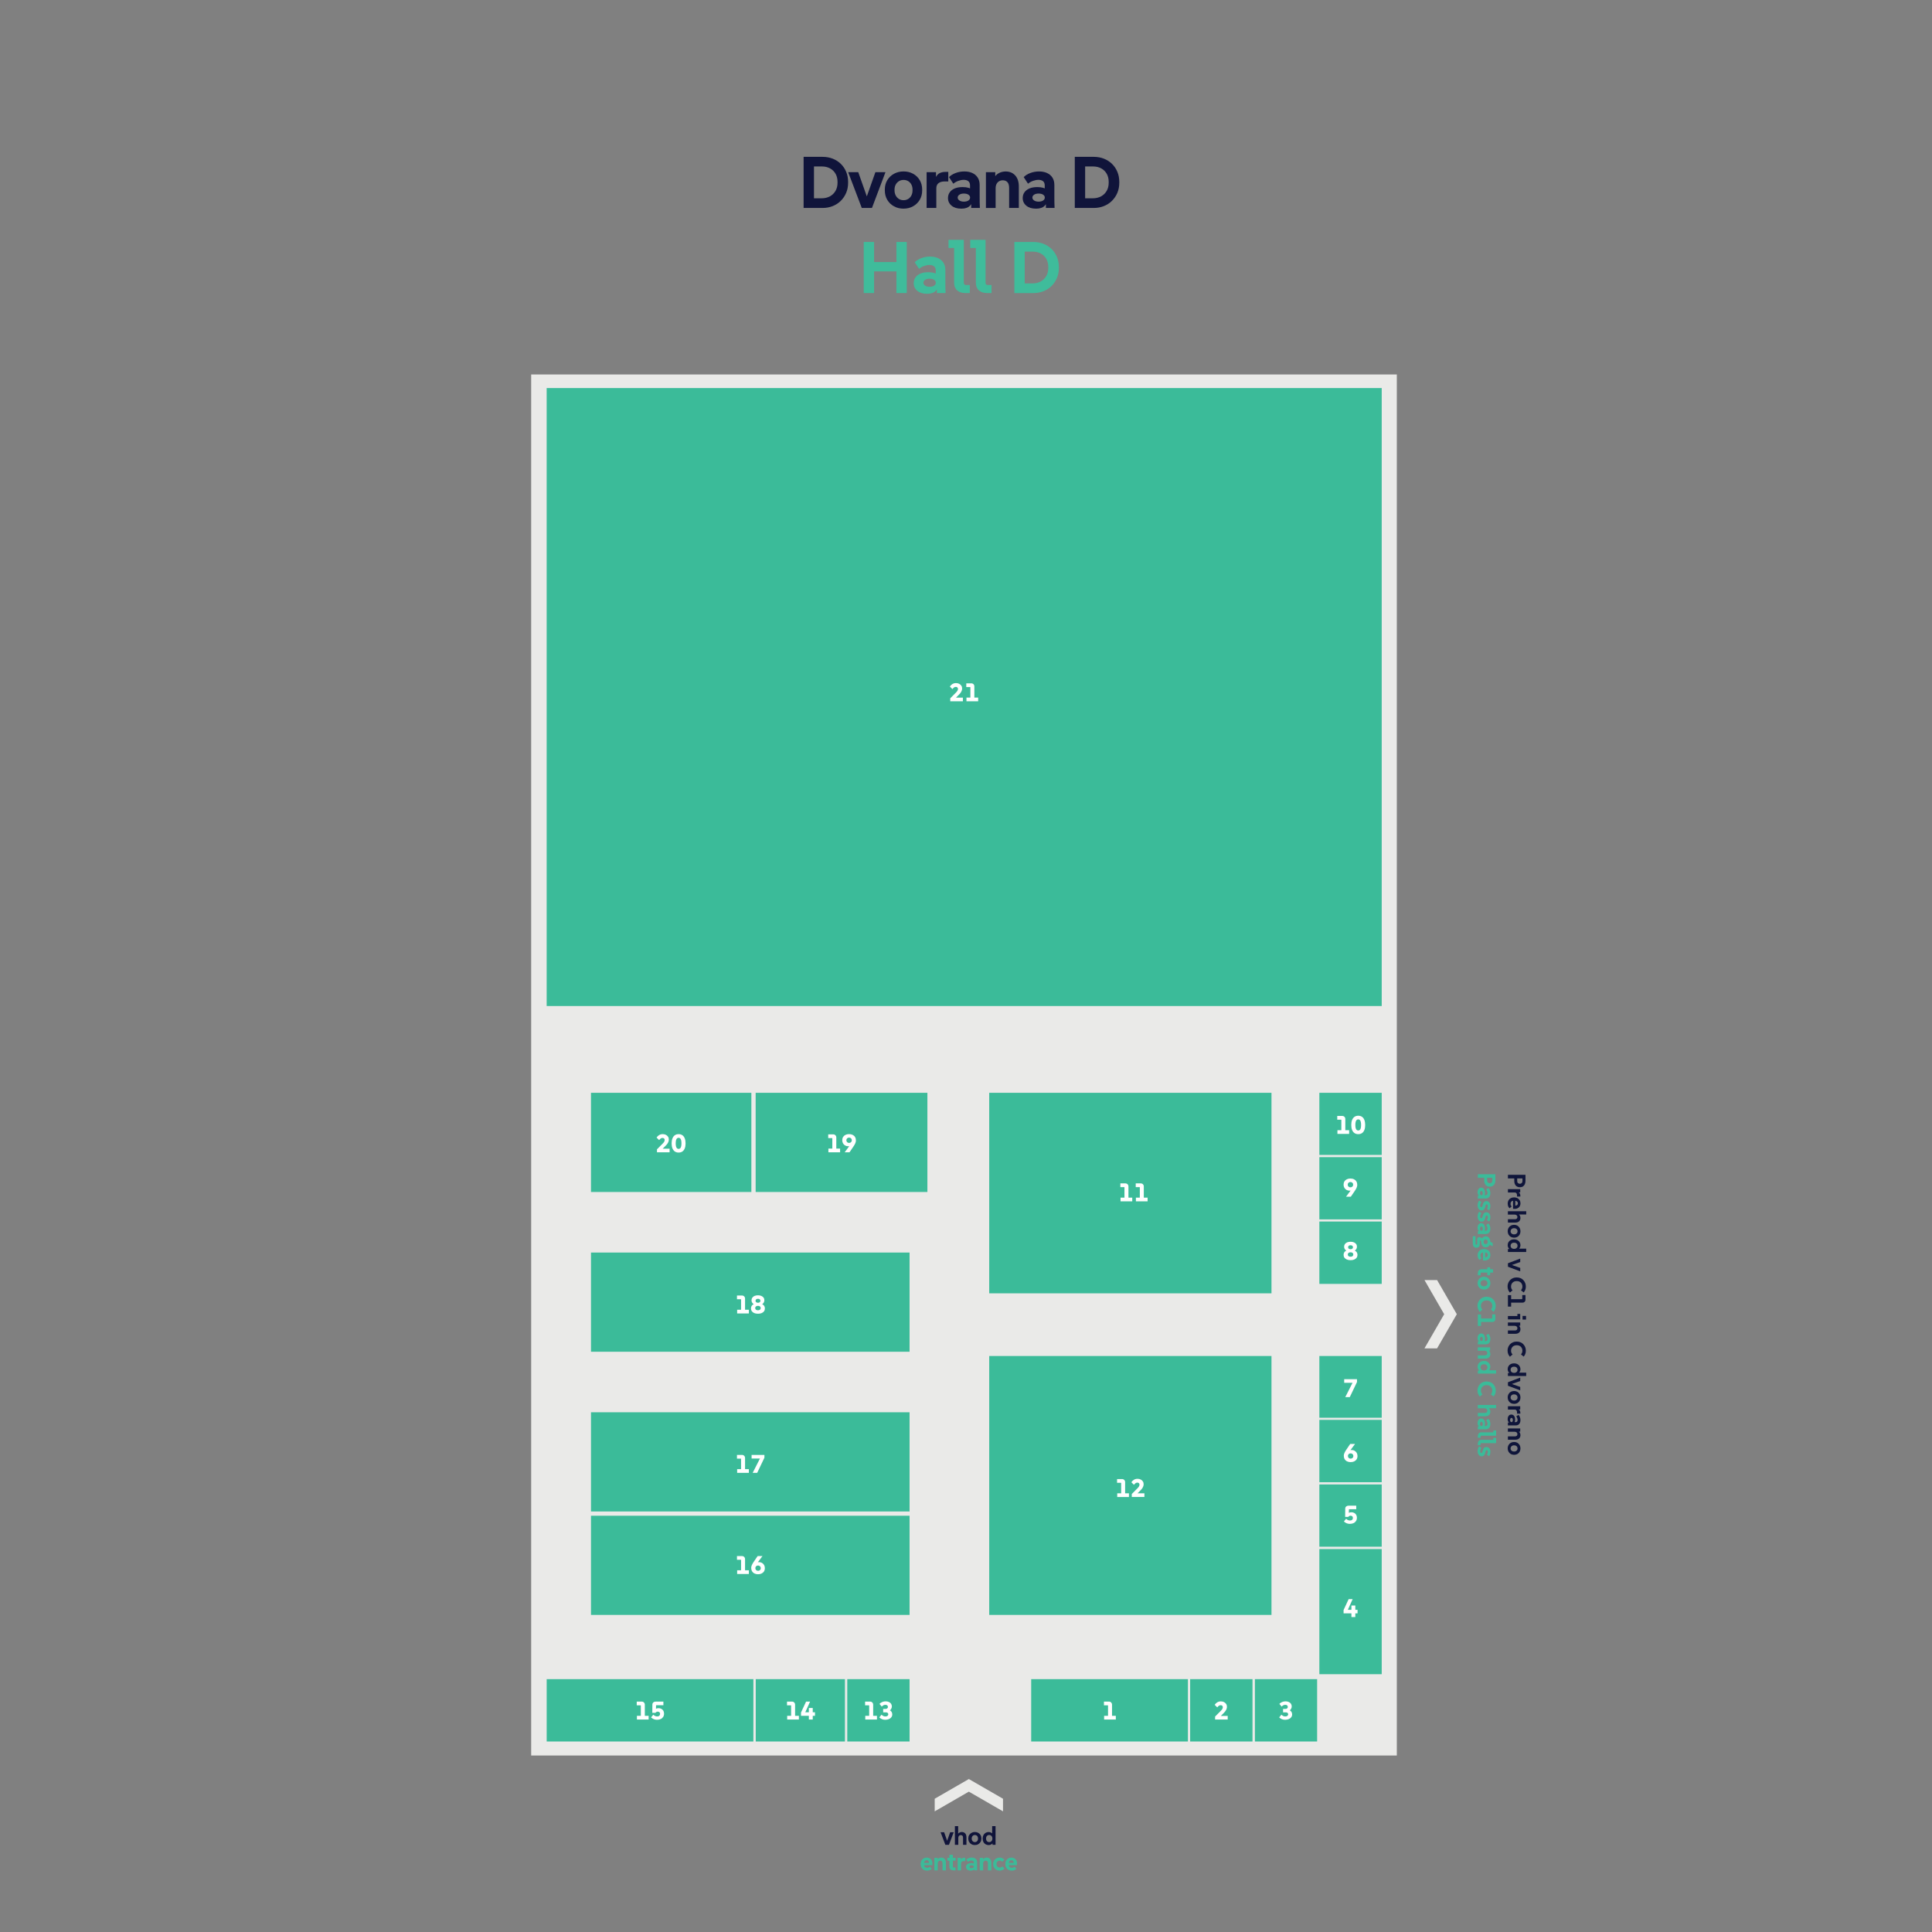 <?xml version="1.0" encoding="UTF-8"?> <svg xmlns="http://www.w3.org/2000/svg" id="Layer_1" viewBox="0 0 1080 1080"><rect x="0" y="0" width="1080" height="1080" fill="#808080" stroke="none"/><defs><style>.cls-1{fill:#3fbc9b;}.cls-2{fill:#eaeae8;}.cls-3{fill:#3bbb99;}.cls-4{fill:#fff;}.cls-5{fill:#0f153a;}.cls-6{fill:#10143a;}</style></defs><path class="cls-6" d="M449.22,116.23v-28.55h10.6c2.04,0,3.93.34,5.67,1.02,1.74.68,3.25,1.65,4.53,2.9,1.28,1.25,2.28,2.73,3,4.45.72,1.71,1.08,3.6,1.08,5.67v.41c0,2.09-.37,4-1.1,5.71-.73,1.71-1.75,3.2-3.04,4.47s-2.8,2.24-4.53,2.92c-1.73.68-3.6,1.02-5.61,1.02h-10.6ZM455.02,113.25l-2.41-2.41h6.77c1.71,0,3.23-.37,4.57-1.1s2.37-1.75,3.12-3.06c.75-1.3,1.12-2.83,1.12-4.57v-.41c0-1.74-.37-3.26-1.1-4.55-.74-1.29-1.76-2.3-3.08-3.02-1.32-.72-2.86-1.08-4.63-1.08h-6.77l2.41-2.41v22.59Z"></path><path class="cls-6" d="M481.73,116.23l-7.59-19.98h5.63l5.83,16.48h-2.08l5.83-16.48h5.63l-7.54,19.98h-5.71Z"></path><path class="cls-6" d="M505.1,116.64c-1.98,0-3.77-.43-5.36-1.31-1.59-.87-2.84-2.07-3.75-3.61-.91-1.54-1.37-3.31-1.37-5.32v-.41c0-1.98.45-3.74,1.37-5.26.91-1.52,2.16-2.72,3.75-3.59,1.59-.87,3.38-1.31,5.36-1.31s3.73.43,5.3,1.28,2.82,2.05,3.73,3.59,1.37,3.3,1.37,5.28v.41c0,2.01-.45,3.79-1.37,5.32s-2.16,2.74-3.73,3.61-3.34,1.31-5.3,1.31ZM505.1,111.91c.98,0,1.85-.24,2.61-.71s1.35-1.13,1.77-1.96c.42-.83.63-1.77.63-2.83v-.41c0-1.06-.21-2-.63-2.81s-1.01-1.45-1.77-1.92c-.76-.46-1.63-.69-2.61-.69s-1.88.24-2.63.71-1.34,1.12-1.77,1.92c-.43.8-.65,1.73-.65,2.79v.41c0,1.06.22,2.01.65,2.83.43.83,1.03,1.48,1.77,1.96s1.62.71,2.63.71Z"></path><path class="cls-6" d="M517.98,116.23v-19.98h5.26v6.12h-.69c.05-1.63.35-2.9.88-3.81.53-.91,1.24-1.55,2.14-1.92.9-.37,1.89-.55,2.98-.55h1.55v5.34h-2.04c-1.5,0-2.64.33-3.45.98-.8.65-1.2,1.59-1.2,2.81v11.01h-5.42Z"></path><path class="cls-6" d="M537.35,116.64c-2.26,0-4.06-.55-5.4-1.65s-2.02-2.53-2.02-4.3c0-1.17.31-2.22.94-3.14.62-.92,1.55-1.65,2.77-2.18s2.72-.79,4.49-.79c2.42,0,4.23.52,5.42,1.57,1.2,1.05,1.79,2.44,1.79,4.18h-1.55c0,2.01-.52,3.57-1.57,4.67s-2.67,1.65-4.87,1.65ZM542.9,116.23v-6.28l-.65-2.04v-4.24c0-1.11-.33-1.92-.98-2.41-.65-.49-1.5-.73-2.53-.73-.95,0-1.96.19-3.02.57s-2,.91-2.81,1.59l-2.41-3.67c.9-.95,2.12-1.72,3.67-2.3,1.55-.58,3.18-.88,4.9-.88s3.17.29,4.44.86,2.29,1.42,3.02,2.55c.73,1.13,1.1,2.51,1.1,4.14v6.52c0,1.06,0,2.11.02,3.16.01,1.05.05,2.1.1,3.16h-4.85ZM538.82,112.72c1.03,0,1.87-.21,2.51-.63.64-.42.96-.97.96-1.65s-.31-1.19-.94-1.61-1.47-.63-2.53-.63-1.87.21-2.51.63c-.64.42-.96.96-.96,1.61s.33,1.2.98,1.63c.65.44,1.48.65,2.49.65Z"></path><path class="cls-6" d="M551.14,116.23v-19.98h5.22v5.55h-1.43c.27-1.25.68-2.26,1.22-3.04.54-.77,1.17-1.37,1.88-1.79s1.42-.71,2.14-.88c.72-.16,1.37-.24,1.94-.24,2.26,0,4.06.74,5.4,2.22s2.02,3.55,2.02,6.22v11.95h-5.42v-11.09c0-1.55-.32-2.66-.96-3.34-.64-.68-1.5-1.02-2.59-1.02-.76,0-1.44.17-2.04.51s-1.07.84-1.43,1.51c-.35.67-.53,1.5-.53,2.51v10.93h-5.42Z"></path><path class="cls-6" d="M579.12,116.64c-2.26,0-4.06-.55-5.4-1.65s-2.02-2.53-2.02-4.3c0-1.17.31-2.22.94-3.14s1.55-1.65,2.77-2.18c1.22-.53,2.72-.79,4.49-.79,2.42,0,4.23.52,5.42,1.57,1.2,1.05,1.8,2.44,1.8,4.18h-1.55c0,2.01-.52,3.57-1.57,4.67-1.05,1.1-2.67,1.65-4.87,1.65ZM584.66,116.23v-6.28l-.65-2.04v-4.24c0-1.11-.33-1.92-.98-2.41s-1.5-.73-2.53-.73c-.95,0-1.96.19-3.02.57s-2,.91-2.81,1.59l-2.41-3.67c.9-.95,2.12-1.72,3.67-2.3,1.55-.58,3.18-.88,4.89-.88s3.17.29,4.45.86,2.28,1.42,3.02,2.55c.74,1.13,1.1,2.51,1.1,4.14v6.52c0,1.06,0,2.11.02,3.16.01,1.05.05,2.1.1,3.16h-4.85ZM580.58,112.72c1.03,0,1.87-.21,2.51-.63s.96-.97.96-1.65-.31-1.19-.94-1.61-1.47-.63-2.53-.63-1.87.21-2.51.63-.96.96-.96,1.61.33,1.2.98,1.63c.65.44,1.48.65,2.49.65Z"></path><path class="cls-6" d="M600.81,116.23v-28.55h10.6c2.04,0,3.93.34,5.67,1.02,1.74.68,3.25,1.65,4.53,2.9,1.28,1.25,2.28,2.73,3,4.45.72,1.71,1.08,3.6,1.08,5.67v.41c0,2.09-.37,4-1.1,5.71-.73,1.71-1.75,3.2-3.04,4.47s-2.8,2.24-4.53,2.92c-1.73.68-3.6,1.02-5.61,1.02h-10.6ZM606.6,113.25l-2.41-2.41h6.77c1.71,0,3.23-.37,4.57-1.1s2.37-1.75,3.12-3.06c.75-1.3,1.12-2.83,1.12-4.57v-.41c0-1.74-.37-3.26-1.1-4.55-.74-1.29-1.76-2.3-3.08-3.02-1.32-.72-2.86-1.08-4.63-1.08h-6.77l2.41-2.41v22.59Z"></path><path class="cls-1" d="M482.83,163.82v-28.55h5.79v28.55h-5.79ZM485.81,151.71v-5.22h17.5v5.22h-17.5ZM501.1,163.82v-28.55h5.79v28.55h-5.79Z"></path><path class="cls-1" d="M518.19,164.23c-2.26,0-4.06-.55-5.4-1.65s-2.02-2.53-2.02-4.3c0-1.17.31-2.22.94-3.14s1.55-1.65,2.77-2.18c1.22-.53,2.72-.79,4.49-.79,2.42,0,4.23.52,5.42,1.57,1.2,1.05,1.8,2.44,1.8,4.18h-1.55c0,2.01-.52,3.57-1.57,4.67-1.05,1.1-2.67,1.65-4.87,1.65ZM523.73,163.82v-6.28l-.65-2.04v-4.24c0-1.11-.33-1.92-.98-2.41s-1.5-.73-2.53-.73c-.95,0-1.96.19-3.02.57s-2,.91-2.81,1.59l-2.41-3.67c.9-.95,2.12-1.72,3.67-2.3,1.55-.58,3.18-.88,4.89-.88s3.17.29,4.45.86,2.28,1.42,3.02,2.55c.74,1.13,1.1,2.51,1.1,4.14v6.52c0,1.06,0,2.11.02,3.16.01,1.05.05,2.1.1,3.16h-4.85ZM519.66,160.32c1.03,0,1.87-.21,2.51-.63s.96-.97.96-1.65-.31-1.19-.94-1.61-1.47-.63-2.53-.63-1.87.21-2.51.63-.96.96-.96,1.61.33,1.2.98,1.63c.65.44,1.48.65,2.49.65Z"></path><path class="cls-1" d="M539.6,163.82c-1.9,0-3.42-.5-4.55-1.51-1.13-1.01-1.69-2.42-1.69-4.24v-21.86l2.41,2.41h-5.55v-4.57h8.56v24.14c0,.3.11.56.33.79.22.23.49.35.82.35h2.2v4.49h-2.53Z"></path><path class="cls-1" d="M551.75,163.82c-1.9,0-3.42-.5-4.55-1.51-1.13-1.01-1.69-2.42-1.69-4.24v-21.86l2.41,2.41h-5.55v-4.57h8.56v24.14c0,.3.11.56.33.79.22.23.49.35.81.35h2.2v4.49h-2.53Z"></path><path class="cls-1" d="M567.04,163.82v-28.55h10.6c2.04,0,3.93.34,5.67,1.02,1.74.68,3.25,1.65,4.53,2.9,1.28,1.25,2.28,2.73,3,4.45.72,1.71,1.08,3.6,1.08,5.67v.41c0,2.09-.37,4-1.1,5.71-.74,1.71-1.75,3.2-3.04,4.47-1.29,1.26-2.8,2.24-4.53,2.92-1.73.68-3.6,1.02-5.61,1.02h-10.6ZM572.83,160.85l-2.41-2.41h6.77c1.71,0,3.24-.37,4.57-1.1,1.33-.73,2.37-1.75,3.12-3.06.75-1.3,1.12-2.83,1.12-4.57v-.41c0-1.74-.37-3.26-1.1-4.55-.73-1.29-1.76-2.3-3.08-3.02-1.32-.72-2.86-1.08-4.63-1.08h-6.77l2.41-2.41v22.59Z"></path><rect class="cls-2" x="296.93" y="209.33" width="483.9" height="772.01"></rect><polygon class="cls-2" points="807.31 734.65 796.29 715.56 803.34 715.56 814.37 734.65 803.34 753.74 796.29 753.74 807.31 734.65"></polygon><polygon class="cls-2" points="541.59 1001.54 560.69 1012.56 560.69 1005.51 541.59 994.49 522.5 1005.51 522.5 1012.56 541.59 1001.54"></polygon><polygon class="cls-6" points="528.46 1031.27 525.8 1024.25 527.78 1024.25 529.82 1030.04 529.09 1030.04 531.14 1024.25 533.12 1024.25 530.47 1031.27 528.46 1031.27"></polygon><path class="cls-6" d="M533.79,1031.27v-10.45h1.83v5.38h-.5c.1-.44.24-.79.43-1.07.19-.27.41-.48.66-.63.25-.15.5-.25.75-.31.25-.06.48-.09.68-.09.79,0,1.43.26,1.9.78.47.52.71,1.25.71,2.18v4.2h-1.9v-3.89c0-.55-.11-.94-.34-1.18-.22-.24-.53-.36-.91-.36-.27,0-.51.06-.71.18-.21.12-.38.3-.5.53-.12.23-.19.53-.19.88v3.84h-1.9Z"></path><path class="cls-6" d="M544.96,1029.75c.34,0,.65-.08.92-.25.27-.17.48-.4.62-.69.15-.29.22-.62.22-.99v-.14c0-.37-.07-.7-.22-.99-.15-.29-.36-.51-.62-.67-.27-.16-.57-.24-.92-.24s-.66.08-.92.25c-.26.17-.47.39-.62.67-.15.28-.23.61-.23.98v.14c0,.37.08.7.23.99.15.29.36.52.62.69.26.17.57.25.92.25M544.96,1031.41c-.7,0-1.33-.15-1.88-.46-.56-.31-1-.73-1.32-1.27-.32-.54-.48-1.16-.48-1.87v-.14c0-.7.16-1.31.48-1.85.32-.54.76-.95,1.32-1.26.56-.31,1.19-.46,1.88-.46s1.31.15,1.86.45c.55.3.99.72,1.31,1.26.32.54.48,1.16.48,1.85v.14c0,.71-.16,1.33-.48,1.87-.32.54-.76.96-1.31,1.27-.55.31-1.17.46-1.86.46"></path><path class="cls-6" d="M552.95,1029.75c.34,0,.65-.08.92-.24.27-.16.49-.38.64-.68.16-.3.24-.65.24-1.07s-.08-.78-.24-1.07c-.16-.3-.37-.52-.64-.68-.27-.16-.58-.24-.92-.24-.32,0-.61.08-.87.23-.27.15-.48.37-.63.66-.15.28-.23.63-.23,1.03v.14c0,.4.08.75.23,1.03.15.29.36.51.63.66.27.15.56.23.87.23M552.64,1031.41c-.63,0-1.2-.15-1.7-.44-.5-.3-.9-.71-1.19-1.25s-.44-1.17-.44-1.88v-.14c0-.71.15-1.33.44-1.87s.7-.96,1.2-1.26c.51-.3,1.07-.45,1.69-.45.51,0,.96.11,1.37.33.41.22.74.52,1,.89l-.39.46v-4.97h1.9v10.45h-1.7v-1.72l.37.4c-.29.47-.65.83-1.08,1.08-.43.25-.93.38-1.48.38"></path><path class="cls-3" d="M518.23,1045.7c-.72,0-1.34-.15-1.88-.45-.53-.3-.95-.72-1.25-1.27-.3-.54-.45-1.17-.45-1.89v-.14c0-.67.14-1.27.42-1.8.28-.53.68-.96,1.18-1.27.51-.32,1.1-.47,1.79-.47s1.33.18,1.84.52c.51.35.88.84,1.11,1.47.23.63.29,1.38.17,2.24h-5.14v-1.27h4.15l-.86.64c.08-.45.07-.83-.03-1.15-.1-.32-.25-.55-.47-.72-.21-.17-.47-.25-.77-.25-.35,0-.64.09-.86.28-.22.19-.38.43-.49.74-.11.31-.17.65-.17,1.05v.36c0,.35.07.66.21.93.14.27.34.47.6.62.26.15.59.22.98.22.35,0,.64-.05.86-.16.22-.11.42-.25.62-.44l1.07,1.12c-.28.36-.64.64-1.1.82-.46.18-.97.28-1.55.28"></path><path class="cls-3" d="M522.31,1045.56v-7.02h1.83v1.95h-.5c.1-.44.24-.79.43-1.07.19-.27.41-.48.66-.63.25-.15.5-.25.75-.31.25-.06.48-.09.68-.09.79,0,1.43.26,1.9.78.47.52.71,1.25.71,2.18v4.2h-1.9v-3.89c0-.55-.11-.94-.34-1.18-.22-.24-.53-.36-.91-.36-.27,0-.51.06-.72.18-.21.12-.38.3-.5.53-.12.23-.19.53-.19.88v3.84h-1.9Z"></path><path class="cls-3" d="M533.04,1045.56c-.27,0-.53-.03-.8-.09-.27-.06-.51-.17-.74-.33-.22-.16-.4-.38-.55-.66-.14-.28-.21-.64-.21-1.09v-6.56h1.91v6.72c0,.11.04.21.12.29.08.08.17.11.28.11h1.13v1.6h-1.15ZM529.61,1038.54h4.57v1.6h-4.57v-1.6Z"></path><path class="cls-3" d="M535.33,1045.56v-7.02h1.85v2.15h-.24c.02-.57.12-1.02.31-1.34.19-.32.44-.55.75-.67.32-.13.66-.19,1.05-.19h.55v1.88h-.72c-.53,0-.93.11-1.21.34-.28.23-.42.56-.42.99v3.87h-1.9Z"></path><path class="cls-3" d="M543.13,1044.32c.36,0,.66-.07.88-.22.22-.15.34-.34.34-.58s-.11-.42-.33-.57c-.22-.15-.51-.22-.89-.22s-.66.07-.88.22c-.22.15-.34.34-.34.57s.11.42.34.57c.23.15.52.23.87.23M544.57,1045.56v-2.21l-.23-.72v-1.49c0-.39-.11-.67-.34-.85-.23-.17-.52-.26-.89-.26-.33,0-.69.07-1.06.2-.37.13-.7.32-.99.56l-.85-1.29c.32-.33.74-.6,1.29-.81.55-.21,1.12-.31,1.72-.31s1.11.1,1.56.3c.45.2.8.5,1.06.89.26.4.39.88.39,1.45v2.29c0,.37,0,.74,0,1.11,0,.37.02.74.03,1.11h-1.7ZM542.62,1045.7c-.79,0-1.43-.19-1.9-.58-.47-.39-.71-.89-.71-1.51,0-.41.11-.78.33-1.1.22-.32.54-.58.97-.77.43-.18.95-.28,1.58-.28.85,0,1.48.18,1.9.55.42.37.63.86.63,1.47h-.55c0,.71-.18,1.25-.55,1.64-.37.39-.94.58-1.71.58"></path><path class="cls-3" d="M547.69,1045.56v-7.02h1.83v1.95h-.5c.1-.44.24-.79.43-1.07.19-.27.41-.48.66-.63.25-.15.5-.25.75-.31.25-.06.48-.09.68-.09.79,0,1.43.26,1.9.78.47.52.71,1.25.71,2.18v4.2h-1.9v-3.89c0-.55-.11-.94-.34-1.18-.22-.24-.53-.36-.91-.36-.27,0-.51.06-.71.18-.21.12-.38.3-.5.53-.12.23-.19.53-.19.88v3.84h-1.9Z"></path><path class="cls-3" d="M558.87,1045.7c-.72,0-1.35-.15-1.91-.46-.55-.31-.99-.73-1.31-1.27-.32-.54-.48-1.16-.48-1.85v-.16c0-.71.16-1.33.49-1.86.33-.54.76-.95,1.32-1.25.55-.3,1.18-.45,1.89-.45.52,0,1.02.11,1.47.32.46.21.83.51,1.1.88l-1.16,1.16c-.17-.21-.38-.37-.63-.47-.25-.11-.51-.16-.79-.16-.33,0-.64.07-.92.22-.28.15-.49.36-.65.64-.16.28-.24.6-.24.97v.16c0,.38.08.71.24.98.16.27.38.48.67.64.28.15.59.23.92.23.26,0,.51-.05.77-.14.25-.09.48-.25.7-.47l1.13,1.15c-.28.36-.66.65-1.13.87-.47.22-.97.33-1.49.33"></path><path class="cls-3" d="M565.56,1045.7c-.72,0-1.34-.15-1.88-.45-.54-.3-.95-.72-1.25-1.27-.3-.54-.45-1.17-.45-1.89v-.14c0-.67.14-1.27.42-1.8.28-.53.68-.96,1.18-1.27.51-.32,1.1-.47,1.79-.47s1.33.18,1.84.52c.51.35.88.84,1.11,1.47.23.63.29,1.38.17,2.24h-5.14v-1.27h4.15l-.86.64c.08-.45.07-.83-.03-1.15-.1-.32-.25-.55-.47-.72-.21-.17-.47-.25-.77-.25-.35,0-.64.09-.86.28-.22.19-.39.43-.49.74-.11.31-.17.65-.17,1.05v.36c0,.35.07.66.21.93.14.27.34.47.6.62.26.15.59.22.98.22.35,0,.64-.05.86-.16.22-.11.42-.25.62-.44l1.07,1.12c-.28.36-.64.64-1.1.82-.46.18-.97.28-1.55.28"></path><rect class="cls-3" x="736.94" y="610.29" width="36.05" height="36.05"></rect><path class="cls-2" d="M773.58,609.69h-37.24v37.24h37.24v-37.24ZM772.39,645.74h-34.86v-34.86h34.86v34.86Z"></path><rect class="cls-3" x="329.77" y="610.29" width="90.85" height="56.64"></rect><path class="cls-2" d="M421.21,609.69h-92.04v57.84h92.04v-57.84ZM420.02,666.33h-89.66v-55.45h89.66v55.45Z"></path><rect class="cls-3" x="329.77" y="699.58" width="179.28" height="56.64"></rect><path class="cls-2" d="M509.64,698.98h-180.47v57.84h180.47v-57.84ZM508.45,755.63h-178.08v-55.45h178.08v55.45Z"></path><rect class="cls-3" x="329.77" y="788.87" width="179.28" height="56.64"></rect><path class="cls-2" d="M509.64,788.27h-180.47v57.84h180.47v-57.84ZM508.45,844.92h-178.08v-55.45h178.08v55.45Z"></path><rect class="cls-3" x="329.77" y="846.71" width="179.28" height="56.64"></rect><path class="cls-2" d="M509.64,846.11h-180.47v57.84h180.47v-57.84ZM508.45,902.75h-178.08v-55.45h178.08v55.45Z"></path><rect class="cls-3" x="421.81" y="610.29" width="97.2" height="56.64"></rect><path class="cls-2" d="M519.61,609.69h-98.4v57.84h98.4v-57.84ZM518.42,666.33h-96.01v-55.45h96.01v55.45Z"></path><rect class="cls-3" x="552.38" y="610.29" width="158.99" height="113.29"></rect><path class="cls-2" d="M711.96,609.69h-160.18v114.48h160.18v-114.48ZM710.77,722.98h-157.79v-112.1h157.79v112.1Z"></path><rect class="cls-3" x="552.38" y="757.42" width="158.99" height="145.94"></rect><path class="cls-2" d="M711.96,756.82h-160.18v147.13h160.18v-147.13ZM710.77,902.75h-157.79v-144.74h157.79v144.74Z"></path><rect class="cls-3" x="736.94" y="646.27" width="36.05" height="36.05"></rect><path class="cls-2" d="M773.58,645.67h-37.24v37.24h37.24v-37.24ZM772.39,681.72h-34.86v-34.86h34.86v34.86Z"></path><rect class="cls-3" x="736.94" y="682.25" width="36.05" height="36.05"></rect><path class="cls-2" d="M773.58,681.65h-37.24v37.24h37.24v-37.24ZM772.39,717.7h-34.86v-34.86h34.86v34.86Z"></path><rect class="cls-3" x="736.94" y="757.42" width="36.05" height="36.05"></rect><path class="cls-2" d="M773.58,756.82h-37.24v37.24h37.24v-37.24ZM772.39,792.87h-34.86v-34.86h34.86v34.86Z"></path><rect class="cls-3" x="736.94" y="793.12" width="36.05" height="36.05"></rect><path class="cls-2" d="M773.58,792.52h-37.24v37.24h37.24v-37.24ZM772.39,828.57h-34.86v-34.86h34.86v34.86Z"></path><rect class="cls-3" x="736.94" y="829.23" width="36.05" height="36.05"></rect><path class="cls-2" d="M773.58,828.63h-37.24v37.24h37.24v-37.24ZM772.39,864.68h-34.86v-34.86h34.86v34.86Z"></path><rect class="cls-3" x="700.83" y="938.06" width="36.05" height="36.05"></rect><path class="cls-2" d="M737.47,937.46h-37.24v37.24h37.24v-37.24ZM736.28,973.51h-34.86v-34.86h34.86v34.86Z"></path><rect class="cls-3" x="664.71" y="938.06" width="36.05" height="36.05"></rect><path class="cls-2" d="M701.36,937.46h-37.24v37.24h37.24v-37.24ZM700.16,973.51h-34.86v-34.86h34.86v34.86Z"></path><rect class="cls-3" x="472.99" y="938.06" width="36.05" height="36.05"></rect><path class="cls-2" d="M509.64,937.46h-37.24v37.24h37.24v-37.24ZM508.45,973.51h-34.86v-34.86h34.86v34.86Z"></path><rect class="cls-3" x="421.81" y="938.06" width="51.12" height="36.05"></rect><path class="cls-2" d="M473.53,937.46h-52.31v37.24h52.31v-37.24ZM472.33,973.51h-49.93v-34.86h49.93v34.86Z"></path><rect class="cls-3" x="305" y="938.06" width="116.75" height="36.05"></rect><path class="cls-2" d="M422.34,937.46h-117.94v37.24h117.94v-37.24ZM421.15,973.51h-115.55v-34.86h115.55v34.86Z"></path><rect class="cls-3" x="575.85" y="938.06" width="88.8" height="36.05"></rect><path class="cls-2" d="M665.25,937.46h-90v37.24h90v-37.24ZM664.05,973.51h-87.61v-34.86h87.61v34.86Z"></path><rect class="cls-3" x="736.94" y="865.34" width="36.05" height="71.14"></rect><path class="cls-2" d="M773.58,864.75h-37.24v72.33h37.24v-72.33ZM772.39,935.89h-34.86v-69.95h34.86v69.95Z"></path><rect class="cls-3" x="305" y="216.31" width="467.99" height="346.65"></rect><path class="cls-2" d="M773.59,215.71h-469.18v347.85h469.18V215.71ZM772.39,562.37h-466.8V216.91h466.8v345.46Z"></path><path class="cls-4" d="M531.2,392.02v-1.67l3.35-3.37c.22-.22.4-.43.54-.64.14-.21.24-.41.32-.62.07-.21.11-.41.11-.62,0-.32-.11-.59-.32-.8-.21-.21-.5-.32-.87-.32-.38,0-.72.1-1.01.31-.29.2-.59.51-.9.91l-1.45-1.43c.4-.59.89-1.06,1.46-1.4.57-.34,1.23-.52,1.98-.52.67,0,1.26.13,1.77.39s.91.61,1.21,1.06c.3.45.44.97.44,1.56,0,.37-.06.75-.19,1.13-.12.38-.31.75-.56,1.13-.25.38-.57.76-.96,1.15l-2.33,2.33-.1-.62h4.57v2.03h-7.06Z"></path><path class="cls-4" d="M540.26,389.95h6.54v2.08h-6.54v-2.08ZM542.45,391.22v-6.99c0-.06-.01-.1-.04-.12-.02-.02-.06-.04-.12-.04h-2.13v-2.08h2.78c.51,0,.92.16,1.25.49.32.33.48.74.48,1.25v7.49h-2.22Z"></path><path class="cls-4" d="M367.25,644.15v-1.67l3.35-3.37c.22-.22.4-.43.54-.64.14-.21.24-.41.31-.62.07-.21.11-.41.11-.62,0-.32-.11-.59-.32-.8-.21-.21-.5-.32-.87-.32-.38,0-.72.1-1.01.31-.29.2-.59.51-.89.91l-1.45-1.43c.4-.59.89-1.06,1.46-1.4.57-.34,1.23-.52,1.98-.52.67,0,1.26.13,1.77.39.51.26.92.61,1.21,1.06.3.45.44.97.44,1.56,0,.37-.06.75-.19,1.13-.12.38-.31.75-.56,1.13-.25.38-.57.76-.96,1.15l-2.33,2.33-.1-.62h4.57v2.03h-7.06Z"></path><path class="cls-4" d="M379.35,642.24c.35,0,.65-.11.88-.33.23-.22.41-.56.53-1.02.12-.46.18-1.04.18-1.73s-.06-1.31-.18-1.77c-.12-.46-.3-.81-.53-1.03-.23-.22-.53-.34-.88-.34s-.65.11-.9.34c-.24.22-.42.57-.54,1.03-.12.46-.18,1.05-.18,1.77s.06,1.27.18,1.73c.12.46.3.8.54,1.02.24.22.54.33.9.33M379.35,644.29c-.82,0-1.52-.2-2.1-.59-.58-.4-1.03-.98-1.34-1.74-.31-.76-.47-1.69-.47-2.79s.16-2.05.47-2.82c.31-.77.76-1.36,1.34-1.76.58-.4,1.28-.6,2.1-.6s1.52.2,2.1.6,1.02.99,1.33,1.76c.3.77.46,1.71.46,2.82s-.15,2.03-.46,2.79c-.31.76-.75,1.34-1.33,1.74s-1.28.59-2.1.59"></path><path class="cls-4" d="M463.08,642.07h6.54v2.08h-6.54v-2.08ZM465.27,643.35v-6.99c0-.06-.01-.1-.04-.12-.02-.02-.06-.04-.12-.04h-2.13v-2.08h2.78c.51,0,.92.16,1.25.49.32.33.49.74.49,1.25v7.49h-2.22Z"></path><path class="cls-4" d="M474.66,638.88c.3,0,.56-.06.78-.19s.4-.31.53-.53c.13-.22.19-.48.19-.77,0-.43-.14-.78-.41-1.05-.28-.27-.64-.41-1.09-.41-.3,0-.56.06-.79.19-.23.12-.41.3-.54.52-.13.22-.19.47-.19.76s.06.54.19.77.31.4.54.53.49.19.79.19M472.17,644.15l3.16-4.24.96-.11c-.32.33-.65.57-1.01.72-.36.16-.73.24-1.13.24-.66,0-1.24-.15-1.74-.44-.5-.29-.89-.69-1.17-1.2-.28-.51-.42-1.08-.42-1.72,0-.71.16-1.32.48-1.83.32-.51.77-.91,1.34-1.18.57-.28,1.24-.42,1.99-.42s1.47.15,2.05.44c.57.29,1.01.7,1.32,1.23.31.53.47,1.16.47,1.9,0,.48-.11.98-.34,1.5-.22.53-.53,1.08-.92,1.66l-2.33,3.44h-2.71Z"></path><path class="cls-4" d="M626.39,669.48h6.54v2.08h-6.54v-2.08ZM628.58,670.75v-6.99c0-.06-.01-.1-.04-.12-.02-.02-.06-.04-.12-.04h-2.13v-2.08h2.78c.51,0,.92.16,1.25.49.32.33.49.74.49,1.25v7.49h-2.22Z"></path><path class="cls-4" d="M634.98,669.48h6.54v2.08h-6.54v-2.08ZM637.17,670.75v-6.99c0-.06-.01-.1-.04-.12-.02-.02-.06-.04-.12-.04h-2.13v-2.08h2.78c.51,0,.92.16,1.25.49.32.33.48.74.48,1.25v7.49h-2.22Z"></path><path class="cls-4" d="M747.63,631.78h6.55v2.08h-6.55v-2.08ZM749.82,633.05v-6.99c0-.06-.01-.1-.04-.12s-.07-.04-.12-.04h-2.13v-2.08h2.78c.51,0,.92.16,1.25.49.32.33.48.74.48,1.25v7.49h-2.22Z"></path><path class="cls-4" d="M759.27,631.95c.35,0,.65-.11.88-.33.23-.22.41-.56.53-1.02.12-.46.18-1.04.18-1.73s-.06-1.31-.18-1.77c-.12-.46-.3-.81-.53-1.03-.24-.22-.53-.34-.88-.34s-.65.11-.9.34c-.24.22-.42.57-.54,1.03-.12.46-.18,1.05-.18,1.77s.06,1.27.18,1.73c.12.46.3.8.54,1.02.24.22.54.33.9.33M759.27,634c-.82,0-1.52-.2-2.1-.59-.58-.4-1.03-.98-1.34-1.74-.31-.76-.46-1.69-.46-2.79s.15-2.05.46-2.82c.31-.77.76-1.36,1.34-1.76.58-.4,1.29-.6,2.1-.6s1.52.2,2.1.6c.58.4,1.02.99,1.32,1.76s.46,1.71.46,2.82-.15,2.03-.46,2.79-.75,1.34-1.32,1.74c-.58.4-1.28.59-2.1.59"></path><path class="cls-4" d="M754.92,663.71c.3,0,.56-.06.78-.19.23-.13.4-.31.53-.53.13-.22.19-.48.19-.77,0-.43-.14-.78-.42-1.05-.28-.27-.64-.41-1.09-.41-.3,0-.56.06-.79.19-.23.12-.41.3-.54.52-.13.22-.19.47-.19.76s.07.54.19.77c.13.22.31.4.54.53s.49.19.79.19M752.43,668.98l3.16-4.24.96-.11c-.31.33-.65.57-1.01.72-.36.16-.73.24-1.13.24-.66,0-1.24-.15-1.74-.44-.5-.29-.89-.69-1.18-1.2-.28-.51-.42-1.08-.42-1.72,0-.71.16-1.32.48-1.83.32-.51.77-.91,1.34-1.18.57-.28,1.24-.42,1.99-.42.79,0,1.48.15,2.05.44.57.29,1.01.7,1.32,1.23.31.53.47,1.16.47,1.9,0,.48-.11.98-.34,1.5-.22.53-.53,1.08-.92,1.66l-2.33,3.44h-2.71Z"></path><path class="cls-4" d="M754.97,698.31c.42,0,.75-.1.99-.3.24-.2.36-.47.36-.8s-.12-.62-.37-.82c-.24-.2-.58-.3-.99-.3s-.74.1-.99.3c-.25.2-.37.47-.37.82s.12.6.37.8c.25.2.58.3,1,.3M754.96,702.51c.32,0,.59-.05.82-.15.23-.1.41-.24.53-.43.12-.19.18-.4.18-.65s-.06-.48-.18-.66c-.12-.18-.3-.32-.52-.42-.22-.1-.49-.15-.81-.15s-.59.05-.82.15c-.23.1-.41.24-.54.42-.13.18-.19.4-.19.66s.06.47.19.65c.12.18.3.33.53.43.23.1.5.15.82.15M754.96,704.44c-.79,0-1.48-.12-2.06-.36-.58-.24-1.03-.58-1.35-1.02s-.47-.97-.47-1.57c0-.54.12-1,.36-1.41.24-.4.59-.72,1.05-.94.45-.22.99-.34,1.63-.34v.67c-.55,0-1.04-.11-1.45-.34-.41-.23-.73-.54-.96-.92-.23-.39-.34-.82-.34-1.31,0-.55.15-1.04.44-1.45.3-.41.71-.74,1.25-.97.54-.23,1.17-.34,1.9-.34s1.36.11,1.89.34c.53.23.95.55,1.25.96.3.41.44.89.44,1.45,0,.48-.11.92-.34,1.31-.22.4-.54.71-.95.94-.41.23-.89.34-1.45.34v-.67c.63,0,1.17.11,1.63.34.45.22.8.54,1.04.94.25.4.37.87.37,1.4,0,.61-.16,1.14-.48,1.58-.32.44-.77.78-1.35,1.02-.58.24-1.26.36-2.05.36"></path><polygon class="cls-4" points="752.01 781.01 756.35 772.46 756.84 773 751.41 773 751.41 770.98 758.57 770.98 758.57 772.56 754.53 781.01 752.01 781.01"></polygon><path class="cls-4" d="M755,815.39c.3,0,.56-.06.79-.19.23-.12.41-.3.54-.51.13-.22.19-.47.19-.76s-.07-.55-.19-.77c-.13-.22-.31-.39-.54-.52-.23-.13-.49-.19-.79-.19s-.56.06-.78.19c-.22.13-.4.3-.53.52-.13.22-.19.48-.19.77,0,.43.14.78.42,1.05.28.27.64.41,1.08.41M755.03,817.34c-.78,0-1.46-.15-2.04-.44-.58-.29-1.02-.7-1.33-1.24-.31-.53-.47-1.16-.47-1.89,0-.48.11-.98.34-1.5.22-.52.53-1.08.92-1.66l2.33-3.44h2.71l-3.16,4.24-.96.11c.32-.32.65-.56,1.01-.72.36-.16.73-.24,1.13-.24.66,0,1.24.14,1.74.44.5.29.89.69,1.18,1.19.28.5.42,1.07.42,1.72,0,.71-.16,1.32-.48,1.83-.32.51-.77.9-1.34,1.18-.57.28-1.24.41-1.99.41"></path><path class="cls-4" d="M754.65,851.86c-.69,0-1.31-.12-1.88-.35-.56-.23-1.07-.57-1.52-1.01l1.24-1.5c.33.33.68.57,1.02.73.35.16.73.24,1.14.24.52,0,.93-.13,1.21-.39.28-.26.42-.61.42-1.05,0-.38-.12-.69-.35-.91-.23-.22-.56-.34-.98-.34-.27,0-.5.06-.71.17-.21.11-.38.28-.52.5h-1.77l.04-4.61c0-.49.18-.88.51-1.19.34-.31.74-.46,1.22-.46h4.43v1.99h-3.94s-.07.01-.11.04c-.04.03-.05.07-.05.11l-.07,3.09h-.87c.16-.48.43-.86.8-1.14.37-.28.88-.42,1.52-.42s1.15.13,1.61.38c.46.25.83.61,1.09,1.06.26.45.39.99.39,1.61,0,.73-.17,1.35-.51,1.86-.34.51-.8.91-1.38,1.17-.58.27-1.25.4-1.99.4"></path><path class="cls-4" d="M624.54,834.76h6.54v2.08h-6.54v-2.08ZM626.73,836.04v-6.99c0-.06-.01-.1-.04-.12-.02-.02-.06-.04-.12-.04h-2.13v-2.08h2.78c.51,0,.92.16,1.25.49.32.33.48.74.48,1.25v7.49h-2.22Z"></path><path class="cls-4" d="M632.67,836.84v-1.68l3.35-3.37c.22-.22.4-.43.54-.64.14-.21.24-.41.32-.62.07-.2.11-.41.11-.62,0-.33-.11-.59-.32-.8-.21-.21-.5-.32-.87-.32-.38,0-.72.1-1.01.31-.29.21-.59.51-.9.91l-1.45-1.43c.4-.59.89-1.06,1.46-1.4.57-.34,1.23-.52,1.98-.52.67,0,1.26.13,1.77.39.51.26.91.61,1.21,1.06.3.45.44.97.44,1.56,0,.37-.06.75-.19,1.12-.12.38-.31.76-.56,1.13-.25.38-.57.76-.96,1.15l-2.33,2.33-.1-.62h4.57v2.03h-7.06Z"></path><path class="cls-4" d="M755.45,897.5h2.18v6.44h-2.18v-6.44ZM751.07,901.87v-1.86l2.83-6.09h2.24l-2.98,6.63-.52-.67h6.24v1.99h-7.82Z"></path><path class="cls-4" d="M412.07,732.16h6.54v2.08h-6.54v-2.08ZM414.26,733.43v-6.99c0-.06-.01-.1-.04-.12-.02-.02-.06-.04-.12-.04h-2.13v-2.08h2.78c.51,0,.92.16,1.25.49.32.33.49.74.49,1.25v7.49h-2.22Z"></path><path class="cls-4" d="M423.72,728.25c.42,0,.75-.1.99-.3.24-.2.36-.47.36-.8s-.12-.62-.37-.82c-.24-.2-.57-.3-.99-.3s-.74.1-.99.3c-.25.2-.37.47-.37.82s.12.6.37.8c.25.2.58.3,1,.3M423.7,732.44c.32,0,.59-.05.82-.15.23-.1.4-.24.53-.43.12-.19.18-.4.18-.65s-.06-.48-.18-.66c-.12-.18-.3-.32-.52-.42-.22-.1-.49-.15-.81-.15s-.59.05-.82.15c-.23.1-.41.24-.54.42-.13.18-.19.4-.19.66s.06.47.19.65c.12.18.3.33.53.43.23.1.5.15.82.15M423.7,734.38c-.79,0-1.48-.12-2.06-.36-.58-.24-1.03-.58-1.35-1.02-.32-.44-.47-.97-.47-1.57,0-.54.12-1,.36-1.41.24-.4.59-.72,1.05-.94.45-.22.99-.34,1.63-.34v.67c-.55,0-1.04-.11-1.45-.34-.41-.23-.73-.54-.96-.92-.23-.39-.34-.82-.34-1.31,0-.55.15-1.04.44-1.45.3-.41.71-.74,1.25-.97.54-.23,1.17-.34,1.9-.34s1.36.11,1.89.34c.53.23.95.55,1.25.96.3.41.44.89.44,1.45,0,.48-.11.92-.34,1.31-.22.4-.54.71-.95.94-.41.23-.89.34-1.45.34v-.67c.63,0,1.17.11,1.63.34.45.22.8.54,1.05.94.24.4.36.87.36,1.4,0,.61-.16,1.14-.48,1.58-.32.44-.77.78-1.35,1.02-.58.24-1.26.36-2.05.36"></path><path class="cls-4" d="M412.07,821.25h6.54v2.08h-6.54v-2.08ZM414.26,822.53v-6.99c0-.06-.01-.1-.04-.12-.02-.02-.06-.04-.12-.04h-2.13v-2.08h2.78c.51,0,.92.16,1.25.49.32.33.49.74.49,1.25v7.49h-2.22Z"></path><polygon class="cls-4" points="420.75 823.33 425.09 814.78 425.58 815.32 420.15 815.32 420.15 813.3 427.31 813.3 427.31 814.88 423.27 823.33 420.75 823.33"></polygon><path class="cls-4" d="M412.07,877.8h6.54v2.08h-6.54v-2.08ZM414.26,879.08v-6.99c0-.06-.01-.1-.04-.12-.02-.02-.06-.04-.12-.04h-2.13v-2.08h2.78c.51,0,.92.16,1.25.49.32.33.49.74.49,1.25v7.49h-2.22Z"></path><path class="cls-4" d="M423.75,878.08c.29,0,.56-.06.79-.19.23-.12.41-.3.54-.51.13-.22.19-.47.19-.76s-.06-.55-.19-.77c-.13-.22-.31-.39-.54-.52-.23-.13-.49-.19-.79-.19s-.56.06-.78.19c-.22.13-.4.3-.53.52-.13.22-.19.48-.19.77,0,.43.14.78.42,1.05s.64.41,1.08.41M423.77,880.02c-.78,0-1.46-.15-2.04-.44-.58-.29-1.02-.7-1.33-1.24-.31-.54-.47-1.16-.47-1.89,0-.48.11-.98.34-1.5s.53-1.08.92-1.66l2.33-3.44h2.71l-3.17,4.24-.96.11c.32-.32.65-.57,1.01-.72.36-.16.73-.24,1.12-.24.66,0,1.24.15,1.74.44.5.29.89.69,1.17,1.19.28.5.42,1.07.42,1.72,0,.71-.16,1.32-.48,1.83-.32.51-.77.9-1.34,1.18-.57.28-1.24.42-1.99.42"></path><path class="cls-4" d="M356.04,959.16h6.54v2.08h-6.54v-2.08ZM358.23,960.43v-6.99c0-.06-.01-.1-.04-.12-.02-.02-.06-.04-.12-.04h-2.13v-2.08h2.78c.51,0,.92.16,1.25.49.32.33.49.74.49,1.25v7.49h-2.22Z"></path><path class="cls-4" d="M367.35,961.38c-.69,0-1.31-.12-1.88-.35-.56-.23-1.07-.57-1.52-1.01l1.25-1.5c.33.33.68.57,1.02.73.35.16.73.24,1.14.24.53,0,.93-.13,1.21-.39s.42-.61.42-1.05c0-.38-.12-.69-.35-.91-.23-.22-.56-.33-.98-.33-.27,0-.51.06-.72.17-.21.12-.38.28-.52.5h-1.78l.04-4.61c0-.49.18-.88.51-1.19.33-.31.74-.46,1.22-.46h4.43v1.99h-3.94s-.07.01-.11.04c-.03.03-.05.07-.05.11l-.07,3.09h-.87c.16-.48.43-.86.8-1.14.37-.28.88-.42,1.52-.42s1.15.13,1.61.38c.46.25.83.61,1.09,1.06.26.46.39.99.39,1.61,0,.73-.17,1.35-.51,1.86-.34.51-.8.91-1.38,1.17-.58.27-1.25.4-1.99.4"></path><path class="cls-4" d="M440.04,959.16h6.54v2.08h-6.54v-2.08ZM442.23,960.43v-6.99c0-.06-.01-.1-.04-.12-.02-.02-.06-.04-.12-.04h-2.13v-2.08h2.78c.51,0,.92.16,1.25.49.32.33.49.74.49,1.25v7.49h-2.22Z"></path><path class="cls-4" d="M452.15,954.79h2.18v6.44h-2.18v-6.44ZM447.77,959.16v-1.86l2.83-6.09h2.24l-2.98,6.63-.52-.67h6.24v1.99h-7.82Z"></path><path class="cls-4" d="M483.69,959.16h6.54v2.08h-6.54v-2.08ZM485.88,960.43v-6.99c0-.06-.01-.1-.04-.12-.02-.02-.06-.04-.12-.04h-2.13v-2.08h2.78c.51,0,.92.16,1.25.49.32.33.49.74.49,1.25v7.49h-2.22Z"></path><path class="cls-4" d="M494.94,961.38c-.7,0-1.33-.12-1.89-.35-.56-.23-1.07-.57-1.52-1.01l1.25-1.5c.33.33.68.57,1.02.73.35.16.73.24,1.15.24.33,0,.62-.05.86-.15.24-.1.42-.24.55-.42.13-.18.19-.4.19-.64,0-.34-.12-.59-.36-.78-.24-.19-.55-.28-.93-.28h-1.56v-1.93h1.37c.25,0,.47-.04.66-.14.19-.09.34-.22.45-.39.11-.17.17-.36.17-.58,0-.36-.12-.65-.37-.86-.24-.21-.58-.32-1.01-.32s-.79.09-1.13.26c-.34.18-.65.42-.93.74l-1.28-1.53c.44-.45.96-.79,1.55-1.04s1.22-.37,1.88-.37c.7,0,1.31.12,1.83.35.53.23.93.56,1.22.99.29.42.44.92.44,1.48,0,.52-.13,1-.38,1.43-.25.43-.62.77-1.11,1.02-.49.25-1.07.37-1.76.37v-1.12c.81,0,1.47.13,1.98.38.51.25.89.59,1.13,1.01.24.42.37.88.37,1.39,0,.6-.17,1.13-.5,1.58-.33.45-.79.8-1.37,1.05-.58.25-1.24.38-1.98.38"></path><path class="cls-4" d="M617.21,959.16h6.54v2.08h-6.54v-2.08ZM619.4,960.43v-6.99c0-.06-.01-.1-.04-.12-.02-.02-.06-.04-.12-.04h-2.13v-2.08h2.78c.51,0,.92.16,1.25.49.32.33.49.74.49,1.25v7.49h-2.22Z"></path><path class="cls-4" d="M679.24,961.24v-1.67l3.35-3.37c.22-.22.4-.43.54-.64.14-.21.24-.41.32-.62.07-.2.11-.41.11-.62,0-.32-.11-.59-.32-.8-.21-.21-.5-.31-.87-.31-.38,0-.72.1-1.01.31-.29.2-.59.51-.9.91l-1.45-1.43c.4-.59.89-1.06,1.46-1.4.57-.34,1.23-.52,1.98-.52.67,0,1.26.13,1.77.39.51.26.91.61,1.21,1.06.3.45.44.97.44,1.56,0,.37-.06.75-.19,1.13-.12.38-.31.75-.56,1.13-.25.38-.57.76-.96,1.15l-2.33,2.33-.1-.62h4.57v2.03h-7.06Z"></path><path class="cls-4" d="M718.48,961.38c-.7,0-1.33-.12-1.89-.35-.56-.23-1.07-.57-1.52-1.01l1.25-1.5c.33.33.68.57,1.02.73.35.16.73.24,1.15.24.33,0,.62-.05.86-.15.24-.1.42-.24.55-.42.13-.18.19-.4.19-.64,0-.34-.12-.59-.36-.78-.24-.19-.55-.28-.93-.28h-1.56v-1.93h1.37c.25,0,.47-.04.66-.14.19-.09.34-.22.45-.39.11-.17.16-.36.16-.58,0-.36-.12-.65-.36-.86-.24-.21-.58-.32-1.01-.32s-.79.09-1.13.26c-.34.18-.65.42-.93.74l-1.28-1.53c.44-.45.95-.79,1.55-1.04.59-.24,1.22-.37,1.87-.37.7,0,1.31.12,1.83.35.53.23.93.56,1.22.99.29.42.44.92.44,1.48,0,.52-.13,1-.38,1.43-.25.43-.62.77-1.11,1.02-.49.25-1.07.37-1.76.37v-1.12c.81,0,1.47.13,1.98.38.51.25.89.59,1.13,1.01.24.42.37.88.37,1.39,0,.6-.17,1.13-.5,1.58-.33.45-.79.8-1.37,1.05-.58.25-1.24.38-1.98.38"></path><path class="cls-5" d="M842.94,656.73h9.81v3.42c0,.72-.13,1.34-.38,1.87-.25.53-.61.94-1.08,1.23-.47.29-1.03.43-1.68.43s-1.21-.15-1.68-.43c-.47-.29-.82-.7-1.07-1.23-.25-.53-.37-1.15-.37-1.87v-2.49h1.64v2.59c0,.47.14.83.42,1.09s.63.39,1.06.39.77-.13,1.04-.39.41-.63.41-1.09v-2.35l.76.83h-8.88v-1.99Z"></path><path class="cls-5" d="M842.94,664.73h6.87v1.81h-2.1v-.24c.56.02,1,.12,1.31.3s.53.43.66.74c.13.31.19.65.19,1.02v.53h-1.84v-.7c0-.51-.11-.91-.34-1.18-.22-.28-.55-.41-.97-.41h-3.78v-1.86Z"></path><path class="cls-5" d="M842.8,672.86c0-.7.15-1.31.44-1.84.29-.52.71-.93,1.24-1.23.53-.29,1.15-.44,1.85-.44h.14c.65,0,1.24.14,1.77.41.52.28.94.66,1.25,1.16s.46,1.08.46,1.75-.17,1.3-.51,1.8-.82.86-1.44,1.09c-.62.22-1.35.28-2.19.17v-5.03h1.25v4.06l-.63-.84c.44.08.81.07,1.12-.03.31-.09.54-.24.71-.46.16-.21.24-.46.24-.75,0-.34-.09-.63-.27-.84s-.42-.38-.72-.48c-.3-.11-.64-.16-1.02-.16h-.35c-.34,0-.65.07-.91.2s-.47.33-.61.59c-.14.26-.22.58-.22.96,0,.34.05.63.15.84s.25.42.44.6l-1.09,1.05c-.35-.27-.62-.63-.81-1.08s-.27-.95-.27-1.51Z"></path><path class="cls-5" d="M842.94,677.1h10.23v1.79h-5.27v-.49c.43.09.78.23,1.04.42.27.19.47.4.62.64.15.24.25.49.3.74s.08.47.08.67c0,.78-.25,1.39-.76,1.86s-1.22.69-2.14.69h-4.11v-1.86h3.81c.53,0,.92-.11,1.15-.33.23-.22.35-.52.35-.89,0-.26-.06-.5-.18-.7s-.29-.37-.52-.49c-.23-.12-.52-.18-.86-.18h-3.76v-1.86Z"></path><path class="cls-5" d="M842.8,688.29c0-.68.15-1.3.45-1.84.3-.55.71-.98,1.24-1.29.53-.31,1.14-.47,1.83-.47h.14c.68,0,1.29.16,1.81.47.52.31.93.74,1.23,1.29.3.55.45,1.16.45,1.84s-.15,1.28-.44,1.82c-.29.54-.7.97-1.23,1.28-.53.31-1.13.47-1.81.47h-.14c-.69,0-1.3-.16-1.83-.47-.53-.31-.94-.74-1.24-1.28-.3-.54-.45-1.15-.45-1.82ZM844.42,688.29c0,.34.08.64.25.9.16.26.39.46.67.61s.61.22.97.22h.14c.36,0,.69-.07.97-.22s.5-.35.66-.61.24-.56.24-.9-.08-.65-.24-.9c-.16-.26-.38-.46-.66-.61-.28-.15-.6-.22-.96-.22h-.14c-.36,0-.69.07-.97.22-.28.15-.51.35-.67.61-.16.26-.25.56-.25.9Z"></path><path class="cls-5" d="M842.8,696.05c0-.62.14-1.17.43-1.66.29-.49.7-.88,1.23-1.16.53-.29,1.14-.43,1.84-.43h.14c.69,0,1.3.15,1.83.44.53.29.94.68,1.23,1.18s.44,1.05.44,1.65c0,.5-.11.94-.32,1.34s-.5.72-.87.97l-.45-.38h4.86v1.86h-10.23v-1.67h1.68l-.39.36c-.46-.28-.81-.63-1.06-1.06-.25-.43-.37-.91-.37-1.45ZM844.42,696.36c0,.34.08.64.23.9.15.27.38.48.67.63.29.15.64.23,1.05.23s.76-.08,1.05-.23c.29-.15.51-.37.67-.63.15-.27.23-.57.23-.9,0-.31-.08-.59-.22-.85s-.36-.47-.64-.62-.62-.22-1.01-.22h-.14c-.39,0-.73.08-1.01.22-.28.15-.5.36-.64.62s-.22.55-.22.85Z"></path><path class="cls-5" d="M842.94,706.17l6.87-2.61v1.93l-5.66,2v-.72l5.66,2v1.93l-6.87-2.59v-1.96Z"></path><path class="cls-5" d="M842.73,719.19c0-.71.12-1.37.37-1.99.25-.62.6-1.16,1.04-1.62.45-.46.98-.82,1.59-1.09.61-.26,1.29-.39,2.03-.39h.17c.74,0,1.41.13,2.03.39.61.26,1.14.62,1.59,1.09.45.46.8,1,1.04,1.62.25.62.37,1.28.37,1.99,0,.67-.11,1.29-.32,1.84-.21.55-.52,1.04-.91,1.47l-1.5-1.26c.53-.56.8-1.24.8-2.05,0-.44-.07-.85-.22-1.22-.15-.37-.36-.7-.64-.97-.28-.28-.6-.49-.98-.64-.38-.15-.8-.22-1.25-.22h-.17c-.46,0-.88.07-1.25.22-.38.15-.7.36-.98.64-.28.28-.49.6-.64.97s-.22.78-.22,1.22c0,.83.28,1.53.85,2.1l-1.48,1.28c-.41-.45-.73-.96-.96-1.53-.23-.57-.34-1.19-.34-1.85Z"></path><path class="cls-5" d="M842.94,724.01h1.79v6.38h-1.79v-6.38ZM843.64,726.25h7.02c.09,0,.17-.02.22-.07.05-.05.08-.12.08-.21v-2.03h1.79v2.58c0,.49-.16.89-.47,1.2-.31.31-.71.47-1.18.47h-7.46v-1.93Z"></path><path class="cls-5" d="M842.94,735.68h6.12l-.83.84v-2.03h1.57v3.05h-6.87v-1.86ZM851.11,735.6h1.96v2.05h-1.96v-2.05Z"></path><path class="cls-5" d="M842.94,739.28h6.87v1.79h-1.91v-.49c.43.09.78.23,1.04.42.27.19.47.4.62.64.15.24.25.49.3.74s.08.47.08.67c0,.78-.25,1.39-.76,1.86s-1.22.69-2.14.69h-4.11v-1.86h3.81c.53,0,.92-.11,1.15-.33.23-.22.35-.52.35-.89,0-.26-.06-.5-.18-.7s-.29-.37-.52-.49c-.23-.12-.52-.18-.86-.18h-3.76v-1.86Z"></path><path class="cls-5" d="M842.73,755.05c0-.71.12-1.37.37-1.99.25-.62.6-1.16,1.04-1.62.45-.46.98-.83,1.59-1.09s1.29-.39,2.03-.39h.17c.74,0,1.41.13,2.03.39s1.14.62,1.59,1.09c.45.46.8,1,1.04,1.62.25.62.37,1.28.37,1.99s-.11,1.29-.32,1.84-.52,1.04-.91,1.47l-1.5-1.26c.53-.56.8-1.24.8-2.05,0-.44-.07-.84-.22-1.22-.15-.37-.36-.7-.64-.97s-.6-.49-.98-.64c-.38-.15-.8-.22-1.25-.22h-.17c-.46,0-.88.08-1.25.22-.38.15-.7.36-.98.64s-.49.6-.64.97c-.15.37-.22.78-.22,1.22,0,.83.28,1.53.85,2.1l-1.48,1.28c-.41-.45-.73-.96-.96-1.53s-.34-1.19-.34-1.85Z"></path><path class="cls-5" d="M842.8,765.37c0-.62.14-1.17.43-1.66.29-.49.7-.88,1.23-1.16.53-.29,1.14-.43,1.84-.43h.14c.69,0,1.3.15,1.83.44.53.29.94.68,1.23,1.18s.44,1.05.44,1.65c0,.5-.11.94-.32,1.34s-.5.72-.87.97l-.45-.38h4.86v1.86h-10.23v-1.67h1.68l-.39.36c-.46-.28-.81-.63-1.06-1.06-.25-.43-.37-.91-.37-1.45ZM844.42,765.68c0,.34.08.64.23.9.15.27.38.48.67.63.29.15.64.23,1.05.23s.76-.08,1.05-.23c.29-.15.51-.37.67-.63.15-.27.23-.57.23-.9,0-.31-.08-.59-.22-.85s-.36-.47-.64-.62-.62-.22-1.01-.22h-.14c-.39,0-.73.08-1.01.22-.28.15-.5.36-.64.62s-.22.55-.22.85Z"></path><path class="cls-5" d="M842.94,772.69l6.87-2.61v1.93l-5.66,2v-.71l5.66,2v1.93l-6.87-2.59v-1.96Z"></path><path class="cls-5" d="M842.8,781.19c0-.68.15-1.3.45-1.84.3-.55.71-.98,1.24-1.29.53-.31,1.14-.47,1.83-.47h.14c.68,0,1.29.16,1.81.47s.93.74,1.23,1.29c.3.55.45,1.16.45,1.84s-.15,1.28-.44,1.82-.7.97-1.23,1.28c-.53.31-1.13.47-1.81.47h-.14c-.69,0-1.3-.16-1.83-.47-.53-.31-.94-.74-1.24-1.28-.3-.54-.45-1.15-.45-1.82ZM844.42,781.19c0,.34.08.63.25.9.16.26.39.47.67.61.28.14.61.22.97.22h.14c.36,0,.69-.07.97-.22.28-.15.5-.35.66-.61s.24-.56.24-.9-.08-.65-.24-.9c-.16-.26-.38-.46-.66-.61-.28-.15-.6-.22-.96-.22h-.14c-.36,0-.69.08-.97.22s-.51.35-.67.61c-.16.26-.25.56-.25.9Z"></path><path class="cls-5" d="M842.94,786.1h6.87v1.81h-2.1v-.24c.56.02,1,.12,1.31.3s.53.43.66.73c.13.31.19.65.19,1.02v.53h-1.84v-.7c0-.51-.11-.91-.34-1.18-.22-.28-.55-.41-.97-.41h-3.78v-1.86Z"></path><path class="cls-5" d="M842.8,793.29c0-.78.19-1.39.57-1.86.38-.46.87-.69,1.48-.69.4,0,.76.11,1.08.32s.57.53.75.95.27.93.27,1.54c0,.83-.18,1.45-.54,1.86-.36.41-.84.62-1.44.62v-.53c-.69,0-1.23-.18-1.61-.54-.38-.36-.57-.92-.57-1.67ZM842.94,795.19h2.16l.7-.22h1.46c.38,0,.66-.11.83-.34s.25-.51.25-.87c0-.33-.06-.67-.2-1.04s-.31-.69-.55-.97l1.26-.83c.33.31.59.73.79,1.26s.3,1.09.3,1.68-.1,1.09-.29,1.53-.49.78-.88,1.04c-.39.25-.86.38-1.42.38h-2.24c-.36,0-.73,0-1.09,0-.36,0-.72.02-1.09.04v-1.67ZM844.14,793.79c0,.36.07.64.22.86s.33.33.57.33.41-.11.55-.32c.14-.21.22-.5.22-.87s-.07-.64-.22-.86c-.15-.22-.33-.33-.55-.33s-.41.11-.56.34c-.15.22-.22.51-.22.85Z"></path><path class="cls-5" d="M842.94,798.5h6.87v1.79h-1.91v-.49c.43.09.78.23,1.04.42.27.19.47.4.62.64.15.24.25.49.3.73s.08.47.08.67c0,.77-.25,1.39-.76,1.86-.51.46-1.22.69-2.14.69h-4.11v-1.86h3.81c.53,0,.92-.11,1.15-.33.23-.22.35-.52.35-.89,0-.26-.06-.5-.18-.7-.12-.21-.29-.37-.52-.49s-.52-.18-.86-.18h-3.76v-1.86Z"></path><path class="cls-5" d="M842.8,809.68c0-.68.15-1.3.45-1.84.3-.55.71-.98,1.24-1.29.53-.31,1.14-.47,1.83-.47h.14c.68,0,1.29.16,1.81.47.52.31.93.74,1.23,1.29.3.55.45,1.16.45,1.84s-.15,1.28-.44,1.82c-.29.54-.7.97-1.23,1.28-.53.31-1.13.47-1.81.47h-.14c-.69,0-1.3-.16-1.83-.47-.53-.31-.94-.74-1.24-1.28-.3-.54-.45-1.15-.45-1.82ZM844.42,809.68c0,.34.08.64.25.9.16.26.39.46.67.61s.61.22.97.22h.14c.36,0,.69-.07.97-.22s.5-.35.66-.61.24-.56.24-.9-.08-.65-.24-.9c-.16-.26-.38-.46-.66-.61-.28-.15-.6-.22-.96-.22h-.14c-.36,0-.69.07-.97.22-.28.15-.51.35-.67.61-.16.26-.25.56-.25.9Z"></path><path class="cls-3" d="M826.12,656.41h9.81v3.42c0,.72-.13,1.34-.38,1.87-.25.53-.61.94-1.08,1.23s-1.03.44-1.68.44-1.21-.15-1.68-.44c-.47-.29-.82-.7-1.07-1.23s-.37-1.15-.37-1.87v-2.49h1.64v2.59c0,.47.14.83.42,1.09.28.26.63.39,1.06.39s.77-.13,1.04-.39c.28-.26.41-.63.41-1.09v-2.36l.76.83h-8.88v-1.99Z"></path><path class="cls-3" d="M825.98,666.45c0-.78.19-1.39.57-1.86.38-.46.87-.69,1.48-.69.4,0,.76.11,1.08.32s.57.53.75.95.27.93.27,1.54c0,.83-.18,1.45-.54,1.86-.36.41-.84.62-1.44.62v-.53c-.69,0-1.23-.18-1.61-.54-.38-.36-.57-.92-.57-1.67ZM826.12,668.36h2.16l.7-.22h1.46c.38,0,.66-.11.83-.34s.25-.51.25-.87c0-.33-.06-.67-.2-1.04s-.31-.69-.55-.97l1.26-.83c.33.31.59.73.79,1.26s.3,1.09.3,1.68-.1,1.09-.29,1.53-.49.78-.88,1.04c-.39.25-.86.38-1.42.38h-2.24c-.36,0-.73,0-1.09,0-.36,0-.72.02-1.09.04v-1.67ZM827.33,666.96c0,.36.07.64.22.86s.33.33.57.33.41-.11.55-.32c.14-.21.22-.5.22-.87s-.07-.64-.22-.86c-.15-.22-.33-.33-.55-.33s-.41.11-.56.34c-.15.22-.22.51-.22.85Z"></path><path class="cls-3" d="M826.01,673.81c0-.57.08-1.08.24-1.54.16-.46.36-.84.59-1.15l1.25.79c-.18.29-.33.6-.46.92-.13.32-.19.65-.19.99,0,.29.06.52.17.7.11.18.27.27.46.27s.33-.08.43-.24c.1-.16.18-.37.24-.62s.14-.52.22-.81.19-.56.33-.81c.14-.25.34-.46.6-.62.26-.16.61-.25,1.04-.25.64,0,1.17.24,1.58.73.41.49.62,1.15.62,2,0,.46-.06.9-.18,1.31-.12.41-.28.78-.5,1.1l-1.25-.8c.16-.25.28-.52.37-.8.09-.28.13-.56.13-.84s-.06-.5-.17-.67-.26-.25-.45-.25-.33.08-.43.24c-.1.16-.18.38-.24.64-.07.27-.14.54-.22.83-.08.29-.2.57-.35.83-.15.26-.36.48-.62.65-.26.17-.61.25-1.05.25s-.79-.12-1.12-.36c-.33-.24-.58-.58-.77-1-.19-.42-.28-.91-.28-1.46Z"></path><path class="cls-3" d="M826.01,680.05c0-.57.08-1.08.24-1.54.16-.46.36-.84.59-1.15l1.25.78c-.18.29-.33.6-.46.92-.13.32-.19.65-.19.99,0,.29.06.52.17.7.11.18.27.27.46.27s.33-.08.43-.24c.1-.16.18-.37.24-.62.07-.25.14-.52.22-.81.08-.29.19-.56.33-.81.14-.25.34-.46.6-.62.26-.16.61-.24,1.04-.24.64,0,1.17.24,1.58.73.41.49.62,1.15.62,2,0,.46-.06.89-.18,1.31s-.28.78-.5,1.1l-1.25-.8c.16-.25.28-.52.37-.8.09-.28.13-.56.13-.84s-.06-.5-.17-.67c-.11-.17-.26-.25-.45-.25s-.33.08-.43.24c-.1.16-.18.38-.24.65-.07.27-.14.54-.22.83-.08.29-.2.57-.35.83s-.36.48-.62.64-.61.25-1.05.25-.79-.12-1.12-.36-.58-.58-.77-1c-.19-.43-.28-.91-.28-1.46Z"></path><path class="cls-3" d="M825.98,686.3c0-.78.19-1.39.57-1.86.38-.46.87-.69,1.48-.69.4,0,.76.11,1.08.32s.57.53.75.95.27.93.27,1.54c0,.83-.18,1.45-.54,1.86-.36.41-.84.62-1.44.62v-.53c-.69,0-1.23-.18-1.61-.54-.38-.36-.57-.92-.57-1.68ZM826.12,688.2h2.16l.7-.22h1.46c.38,0,.66-.11.83-.34s.25-.51.25-.87c0-.33-.06-.67-.2-1.04-.13-.37-.31-.69-.55-.97l1.26-.83c.33.31.59.73.79,1.26.2.53.3,1.09.3,1.68s-.1,1.09-.29,1.53-.49.79-.88,1.04-.86.38-1.42.38h-2.24c-.36,0-.73,0-1.09,0-.36,0-.72.02-1.09.03v-1.67ZM827.33,686.8c0,.35.07.64.22.86.15.22.33.33.57.33s.41-.11.55-.32c.14-.21.22-.5.22-.87s-.07-.64-.22-.86c-.15-.22-.33-.33-.55-.33s-.41.11-.56.34c-.15.22-.22.51-.22.86Z"></path><path class="cls-3" d="M823.32,691.06h1.53v4.19c0,.18.04.31.12.39.08.08.19.13.34.13.16,0,.28-.04.35-.13.08-.08.11-.21.11-.39v-2.47c0-.36.09-.63.27-.84.18-.21.42-.33.71-.36.29-.03.58.03.88.18l1.44.7-.38,1.57-1.26-.63s-.07-.03-.11-.03-.06.01-.08.04-.03.06-.03.1v2.02c0,.58-.15,1.05-.46,1.42-.31.37-.79.55-1.46.55-.38,0-.72-.09-1.02-.26-.29-.17-.53-.41-.7-.72-.17-.31-.26-.67-.26-1.08v-4.39ZM827.94,694.19c0-.6.11-1.13.32-1.59s.52-.83.9-1.09.83-.4,1.32-.4h.14c.49,0,.92.13,1.3.4.38.27.67.63.88,1.09.21.46.31.99.31,1.59s-.11,1.14-.31,1.61c-.21.47-.5.83-.88,1.09-.37.26-.8.39-1.29.39h-.15c-.5,0-.94-.13-1.32-.39s-.69-.62-.9-1.09c-.21-.47-.32-1-.32-1.61ZM829.34,694.19c0,.37.11.68.32.91.21.23.49.35.81.35h.07c.33,0,.59-.12.79-.35.2-.23.3-.54.3-.91s-.1-.67-.3-.9c-.2-.24-.46-.36-.79-.36h-.07c-.33,0-.6.12-.81.36-.21.24-.32.54-.32.9ZM831.95,693.71l2.47,1.12v1.88l-2.47-1.36v-1.64Z"></path><path class="cls-3" d="M825.98,701.73c0-.7.15-1.31.44-1.84.29-.52.71-.93,1.24-1.23.53-.29,1.15-.44,1.85-.44h.14c.65,0,1.24.14,1.77.41.52.28.94.66,1.25,1.16s.46,1.08.46,1.75-.17,1.3-.51,1.8-.82.86-1.44,1.09c-.62.22-1.35.28-2.19.17v-5.03h1.25v4.06l-.63-.84c.44.08.81.07,1.12-.03.31-.09.54-.24.71-.46.16-.21.24-.46.24-.75,0-.34-.09-.63-.27-.84s-.42-.38-.72-.48c-.3-.11-.64-.16-1.02-.16h-.35c-.34,0-.65.07-.91.2s-.47.33-.61.59c-.14.26-.22.58-.22.96,0,.34.05.63.15.84s.25.42.44.6l-1.09,1.05c-.35-.27-.62-.63-.81-1.08s-.27-.95-.27-1.51Z"></path><path class="cls-3" d="M826.12,711.76c0-.26.03-.52.08-.78s.16-.5.32-.72c.16-.22.37-.4.64-.53s.63-.2,1.06-.2h6.42v1.86h-6.57c-.11,0-.21.04-.28.12-.08.08-.11.17-.11.27v1.11h-1.57v-1.12ZM831.42,708.41h1.57v4.47h-1.57v-4.47Z"></path><path class="cls-3" d="M825.98,717.31c0-.68.15-1.3.45-1.84.3-.55.71-.98,1.24-1.29.53-.31,1.14-.47,1.83-.47h.14c.68,0,1.29.16,1.81.47s.93.74,1.23,1.29c.3.55.45,1.16.45,1.84s-.15,1.28-.44,1.82-.7.97-1.23,1.28c-.53.31-1.13.47-1.81.47h-.14c-.69,0-1.3-.16-1.83-.47-.53-.31-.94-.74-1.24-1.28-.3-.54-.45-1.15-.45-1.82ZM827.6,717.31c0,.34.08.63.25.9.16.26.39.47.67.61.28.14.61.22.97.22h.14c.36,0,.69-.07.97-.22.28-.15.5-.35.66-.61s.24-.56.24-.9-.08-.65-.24-.9c-.16-.26-.38-.46-.66-.61-.28-.15-.6-.22-.96-.22h-.14c-.36,0-.69.08-.97.22s-.51.35-.67.61c-.16.26-.25.56-.25.9Z"></path><path class="cls-3" d="M825.91,729.99c0-.71.12-1.37.37-1.99.25-.62.6-1.16,1.04-1.62.45-.46.98-.83,1.59-1.09s1.29-.39,2.03-.39h.17c.74,0,1.41.13,2.03.39s1.14.62,1.59,1.09c.45.46.8,1,1.04,1.62.25.62.37,1.28.37,1.99s-.11,1.29-.32,1.84-.52,1.04-.91,1.47l-1.5-1.26c.53-.56.8-1.24.8-2.05,0-.44-.07-.84-.22-1.22-.15-.37-.36-.7-.64-.97s-.6-.49-.98-.64c-.38-.15-.8-.22-1.25-.22h-.17c-.46,0-.88.08-1.25.22-.38.15-.7.36-.98.64s-.49.6-.64.97c-.15.37-.22.78-.22,1.22,0,.83.28,1.53.85,2.1l-1.48,1.28c-.41-.45-.73-.96-.96-1.53s-.34-1.19-.34-1.85Z"></path><path class="cls-3" d="M826.12,734.81h1.79v6.38h-1.79v-6.38ZM826.82,737.05h7.02c.09,0,.17-.02.22-.07.05-.05.08-.12.08-.21v-2.03h1.79v2.58c0,.49-.16.89-.47,1.2-.31.31-.71.47-1.18.47h-7.46v-1.93Z"></path><path class="cls-3" d="M825.98,747.97c0-.78.19-1.39.57-1.86.38-.46.87-.69,1.48-.69.4,0,.76.11,1.08.32s.57.53.75.95.27.93.27,1.54c0,.83-.18,1.45-.54,1.86-.36.41-.84.62-1.44.62v-.53c-.69,0-1.23-.18-1.61-.54-.38-.36-.57-.92-.57-1.68ZM826.12,749.88h2.16l.7-.22h1.46c.38,0,.66-.11.83-.34s.25-.51.25-.87c0-.33-.06-.67-.2-1.04-.13-.37-.31-.69-.55-.97l1.26-.83c.33.31.59.73.79,1.26.2.53.3,1.09.3,1.68s-.1,1.09-.29,1.53-.49.79-.88,1.04-.86.38-1.42.38h-2.24c-.36,0-.73,0-1.09,0-.36,0-.72.02-1.09.03v-1.67ZM827.33,748.47c0,.35.07.64.22.86.15.22.33.33.57.33s.41-.11.55-.32c.14-.21.22-.5.22-.87s-.07-.64-.22-.86c-.15-.22-.33-.33-.55-.33s-.41.11-.56.34c-.15.22-.22.51-.22.86Z"></path><path class="cls-3" d="M826.12,753.18h6.87v1.79h-1.91v-.49c.43.09.78.23,1.04.42.27.19.47.4.62.64.15.24.25.49.3.73s.08.47.08.67c0,.77-.25,1.39-.76,1.86-.51.46-1.22.69-2.14.69h-4.11v-1.86h3.81c.53,0,.92-.11,1.15-.33.23-.22.35-.52.35-.89,0-.26-.06-.5-.18-.7-.12-.21-.29-.37-.52-.49s-.52-.18-.86-.18h-3.76v-1.86Z"></path><path class="cls-3" d="M825.98,764.03c0-.62.14-1.17.43-1.66.29-.49.7-.88,1.23-1.16.53-.29,1.14-.43,1.84-.43h.14c.69,0,1.3.15,1.83.44.53.29.94.68,1.23,1.18s.44,1.05.44,1.65c0,.5-.11.94-.32,1.34s-.5.72-.87.97l-.45-.38h4.86v1.86h-10.23v-1.67h1.68l-.39.36c-.46-.28-.81-.63-1.06-1.06-.25-.43-.37-.91-.37-1.45ZM827.6,764.34c0,.34.08.64.23.9.15.27.38.48.67.63.29.15.64.23,1.05.23s.76-.08,1.05-.23c.29-.15.51-.37.67-.63.15-.27.23-.57.23-.9,0-.31-.08-.59-.22-.85s-.36-.47-.64-.62-.62-.22-1.01-.22h-.14c-.39,0-.73.08-1.01.22-.28.15-.5.36-.64.62s-.22.55-.22.85Z"></path><path class="cls-3" d="M825.91,777.35c0-.71.12-1.37.37-1.99.25-.62.6-1.16,1.04-1.62.45-.46.98-.82,1.59-1.09.61-.26,1.29-.39,2.03-.39h.17c.74,0,1.41.13,2.03.39.61.26,1.14.62,1.59,1.09.45.46.8,1,1.04,1.62.25.62.37,1.28.37,1.99,0,.67-.11,1.29-.32,1.84-.21.55-.52,1.04-.91,1.47l-1.5-1.26c.53-.56.8-1.24.8-2.05,0-.44-.07-.85-.22-1.22-.15-.37-.36-.7-.64-.97-.28-.28-.6-.49-.98-.64-.38-.15-.8-.22-1.25-.22h-.17c-.46,0-.88.07-1.25.22-.38.15-.7.36-.98.64-.28.28-.49.6-.64.97s-.22.78-.22,1.22c0,.83.28,1.53.85,2.1l-1.48,1.28c-.41-.45-.73-.96-.96-1.53-.23-.57-.34-1.19-.34-1.85Z"></path><path class="cls-3" d="M826.12,785.39h10.23v1.79h-5.27v-.49c.43.09.78.23,1.04.42.27.19.47.4.62.64.15.24.25.49.3.73s.08.47.08.67c0,.77-.25,1.39-.76,1.86-.51.46-1.22.69-2.14.69h-4.11v-1.86h3.81c.53,0,.92-.11,1.15-.33.23-.22.35-.52.35-.89,0-.26-.06-.5-.18-.7-.12-.21-.29-.37-.52-.49s-.52-.18-.86-.18h-3.76v-1.86Z"></path><path class="cls-3" d="M825.98,795.48c0-.78.19-1.39.57-1.86.38-.46.87-.69,1.48-.69.4,0,.76.11,1.08.32s.57.53.75.95.27.93.27,1.54c0,.83-.18,1.45-.54,1.86-.36.41-.84.62-1.44.62v-.53c-.69,0-1.23-.18-1.61-.54-.38-.36-.57-.92-.57-1.67ZM826.12,797.38h2.16l.7-.22h1.46c.38,0,.66-.11.83-.34s.25-.51.25-.87c0-.33-.06-.67-.2-1.04s-.31-.69-.55-.97l1.26-.83c.33.31.59.73.79,1.26s.3,1.09.3,1.68-.1,1.09-.29,1.53-.49.78-.88,1.04c-.39.25-.86.38-1.42.38h-2.24c-.36,0-.73,0-1.09,0-.36,0-.72.02-1.09.04v-1.67ZM827.33,795.98c0,.36.07.64.22.86s.33.33.57.33.41-.11.55-.32c.14-.21.22-.5.22-.87s-.07-.64-.22-.86c-.15-.22-.33-.33-.55-.33s-.41.11-.56.34c-.15.22-.22.51-.22.85Z"></path><path class="cls-3" d="M826.12,802.83c0-.65.17-1.18.52-1.56.34-.39.83-.58,1.46-.58h7.51l-.83.83v-1.9h1.57v2.94h-8.3c-.1,0-.19.04-.27.11s-.12.17-.12.28v.76h-1.54v-.87Z"></path><path class="cls-3" d="M826.12,807.01c0-.65.17-1.17.52-1.56.34-.39.83-.58,1.46-.58h7.51l-.83.83v-1.91h1.57v2.94h-8.3c-.1,0-.19.04-.27.11-.08.08-.12.17-.12.28v.76h-1.54v-.87Z"></path><path class="cls-3" d="M826.01,811.24c0-.57.08-1.08.24-1.54.16-.46.36-.84.59-1.15l1.25.79c-.18.29-.33.6-.46.92-.13.32-.19.65-.19.99,0,.29.06.52.17.7.11.18.27.27.46.27s.33-.08.43-.24c.1-.16.18-.37.24-.62s.14-.52.22-.81.19-.56.33-.81c.14-.25.34-.46.6-.62.26-.16.61-.25,1.04-.25.64,0,1.17.24,1.58.73.41.49.62,1.15.62,2,0,.46-.06.9-.18,1.31-.12.41-.28.78-.5,1.1l-1.25-.8c.16-.25.28-.52.37-.8.09-.28.13-.56.13-.84s-.06-.5-.17-.67-.26-.25-.45-.25-.33.08-.43.24c-.1.16-.18.38-.24.64-.07.27-.14.54-.22.83-.08.29-.2.57-.35.83-.15.26-.36.48-.62.65-.26.17-.61.25-1.05.25s-.79-.12-1.12-.36c-.33-.24-.58-.58-.77-1-.19-.42-.28-.91-.28-1.46Z"></path></svg> 